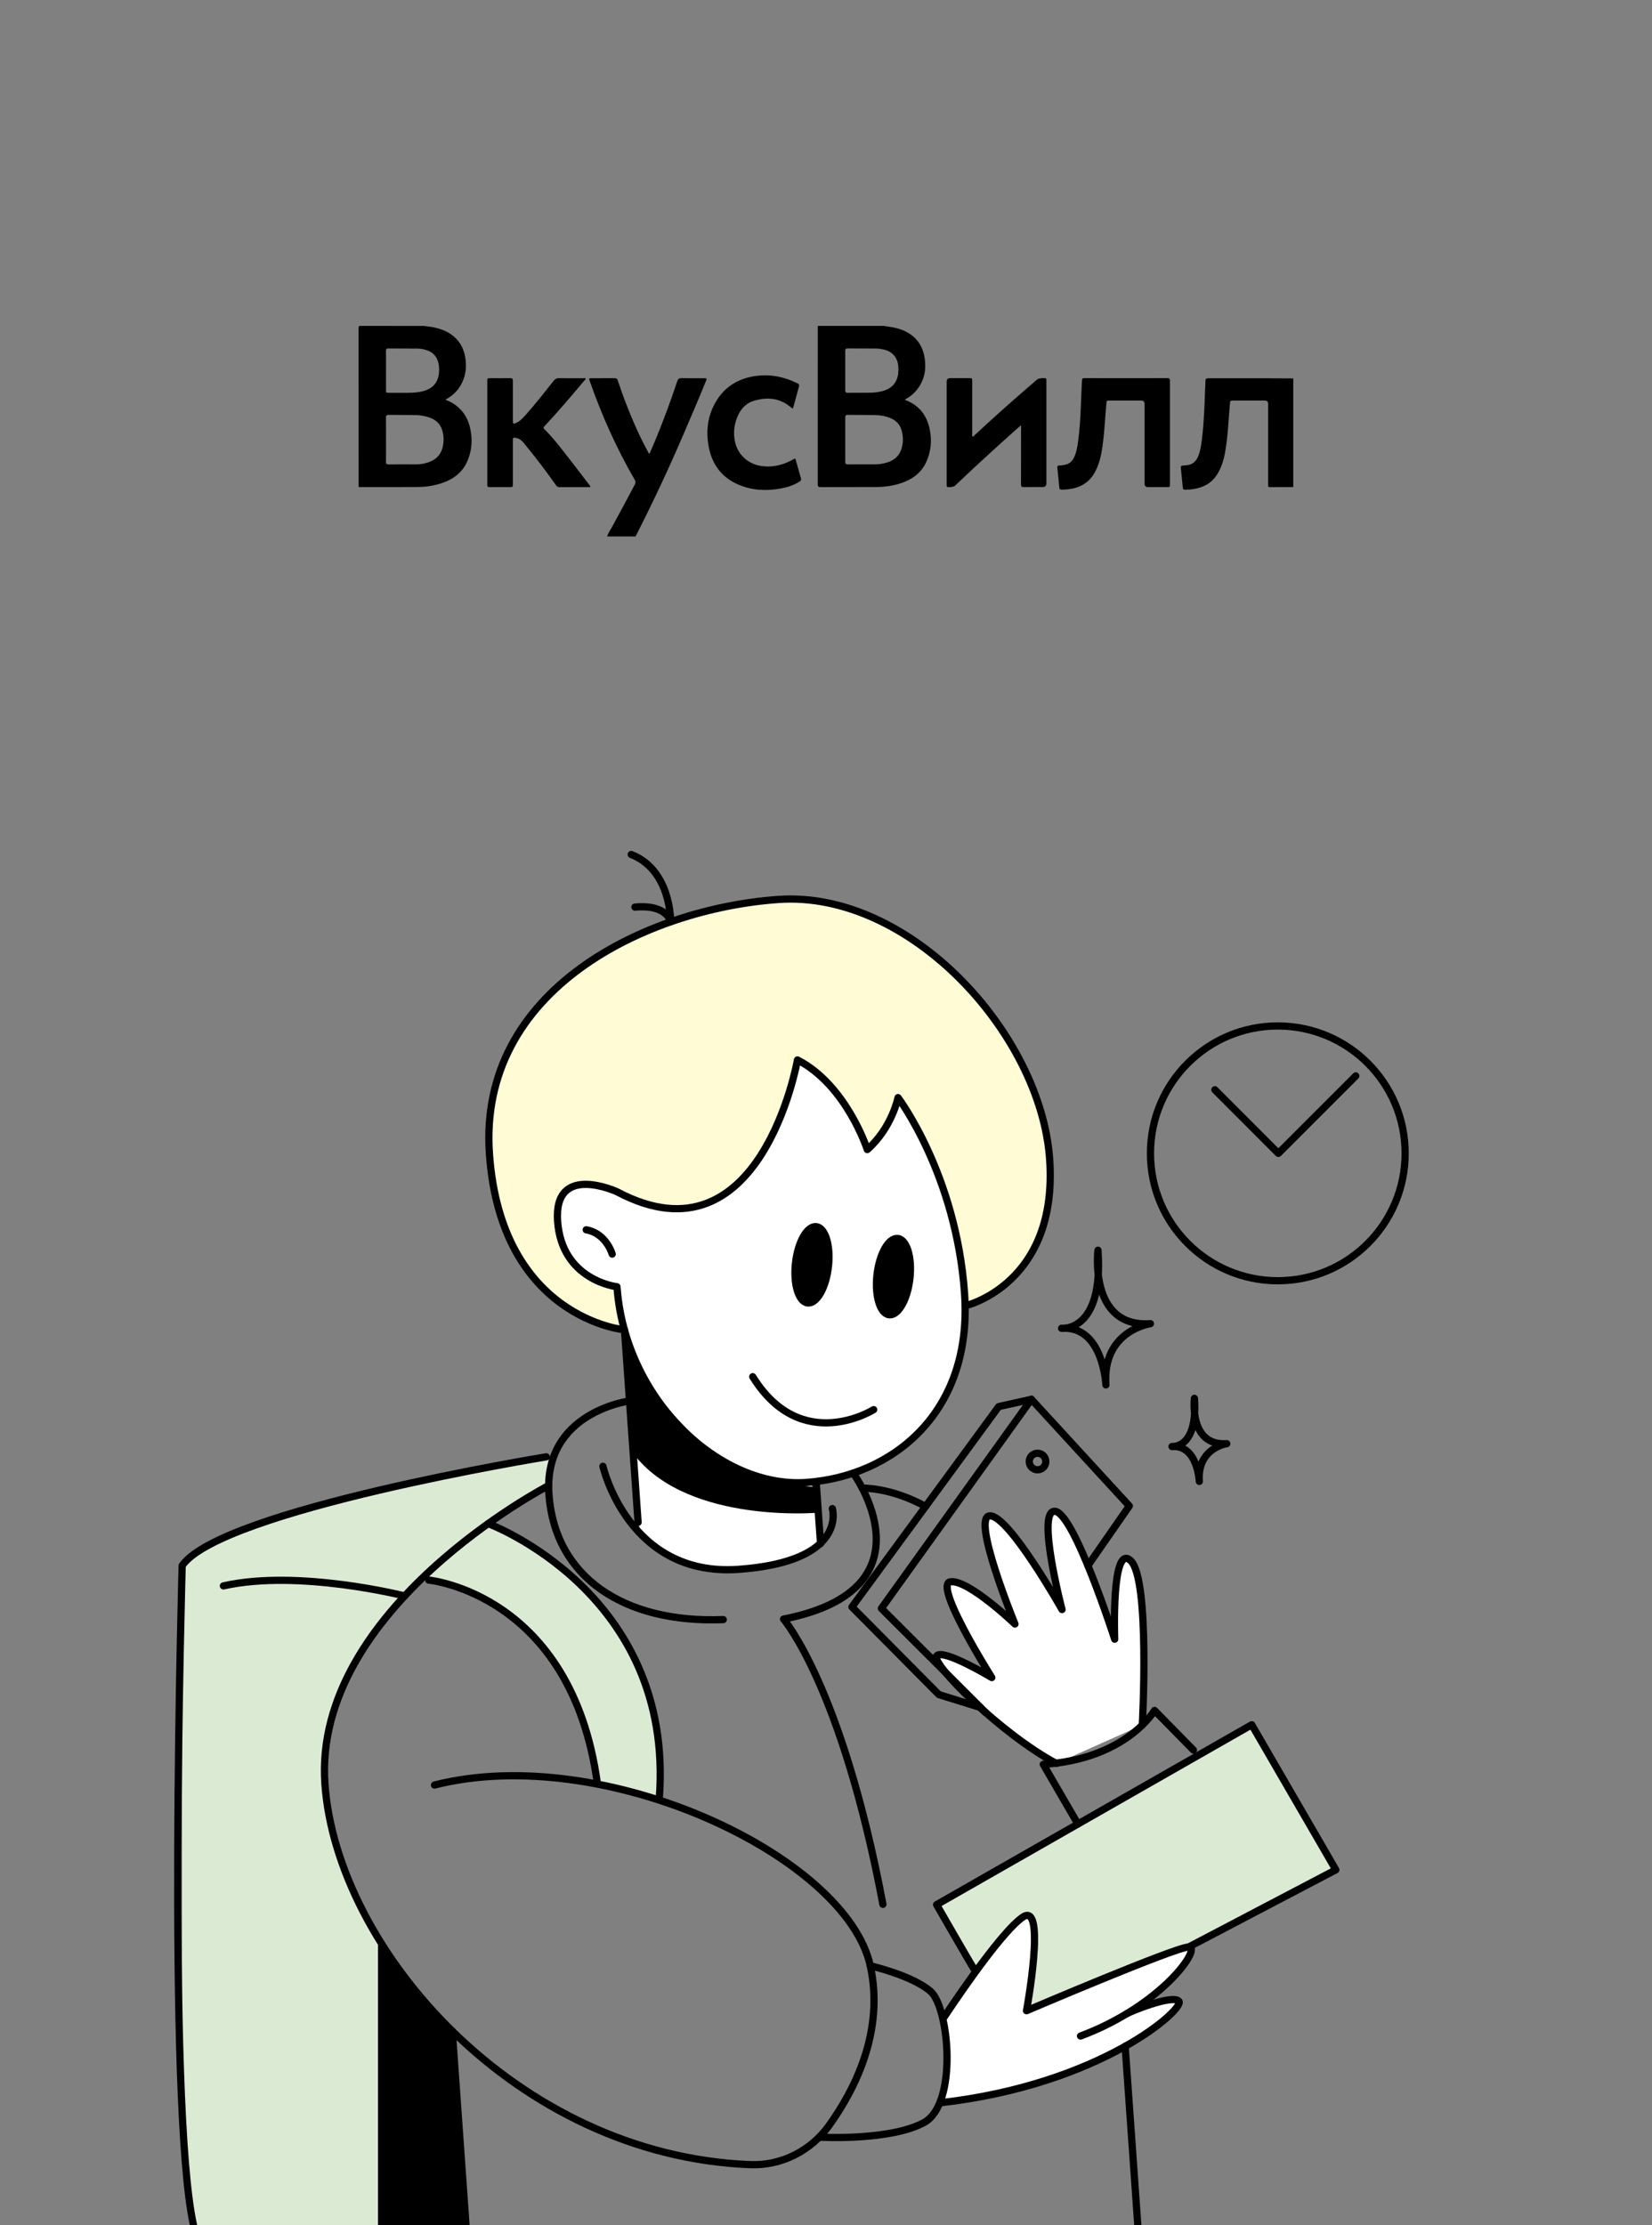 <?xml version="1.0" encoding="UTF-8"?>
<svg id="a" data-name="Слой 2" xmlns="http://www.w3.org/2000/svg" viewBox="0 0 486.86 655.58">
  <rect x="0" y="0" width="486.86" height="655.58" fill="#808080" stroke="none"/>
  <defs>
    <style>
      .c, .d {
        stroke: #000000;
        stroke-linecap: round;
        stroke-linejoin: round;
        stroke-width: 2.13px;
      }

      .c, .e {
        fill: #000000;
      }

      .f {
        fill: #fff;
      }

      .g {
        fill: #fffbd4;
      }

      .h {
        fill: #e8f1f9;
      }

      .d {
        fill: none;
      }

      .i {
        fill: #dbebd3;
      }
    </style>
  </defs>
  <path class="f" d="M164.28,341.21l-2.59,25.87s2.21,11.91,4.93,12.43,14.64,8.77,14.64,8.77l3.05,7.57,4.29,55.97s13.08,15.96,31.98,10.38,20.06-5.59,21.09-9.33-1.15-12.94-1.15-12.94c0,0-.81-3.02,2.9-3.8s26.24-7,32.48-20.25,9.86-21.23,10.03-41.22-17.02-57.44-18.04-58.46-26.73-3.82-26.73-3.82l-16.81-3.84-60.08,32.68Z"/>
  <path class="h" d="M240.53,441.13s-30.57,10.98-53.11-11.93"/>
  <path class="e" d="M187.42,429.2l-2.75-28.36s-.12-5.3,2.75,.36,19.23,30.6,39.37,34.7,10.82,.84,10.82,.84l2.92,1.69,.64,7.22s-37.56,3.35-53.75-16.45Z"/>
  <path class="i" d="M197.68,531.49s-2.63-1.04-3.22-4.24,.17-19.55-6.47-34.61-19.4-28.09-19.66-28.32-19.25-13.09-19.25-13.09c0,0-8.09-1.57-.87-5.36s10.01-6.28,10.57-6.6,2.69-1.78,3.06-4.23,1.08-6.84-2.83-5.84-43.79,8.49-44.68,8.51-39.32,11.15-39.32,11.15l-17.67,8.9-3.69,4.71v141.97l1.95,42.4,1.35,8.39,1.01,.34h57.09s-1.36-75.34-1.19-76.44-3.97-10.59-5.48-13.42-9.95-22.82-11.03-28.97-3.73-27.02,7.01-46.48,17.81-23.1,17.81-23.1c0,0,2.08-2.53,7.05-1.16s27.86,9.54,34.06,23.7,9.07,13.32,10.44,23.77,2.52,12.15,4.74,12.64,19.22,5.39,19.22,5.39Z"/>
  <path class="g" d="M266.6,326.2s10.35,17.81,13.14,29.57,3.07,30.09,7.19,28.14,16.91-8.66,19.58-20.02,3.41-25.78,1.01-33.54-10.8-31.01-27.51-44.76-35.51-23.42-56.41-20.04-39.32,11.05-45.44,15.01-19.77,13.28-28.33,29.17-4.74,35.43-3.59,43.7,12.54,25.2,15.45,27.62,17.65,9.78,17.65,9.78c0,0,4.98,.16,3.79-2.65s-1.19-7.79-1.19-7.79c0,0-.96-1.25-2.86-1.9s-9.84-2.86-13.19-11.6-2.1-16.85,3.13-17.35,8.68-.62,15.66,2.97,22.11,4.98,28.48-.48,12.5-13.63,14-16.73,6.21-15.38,7.04-19.2l.84-3.82s11.15,6.96,15.43,15.53,5.14,10.88,5.14,10.88c0,0,6.36-6.95,7.71-11.13l1.35-4.18,1.93,2.83Z"/>
  <g>
    <path class="i" d="M287.24,580.39c-.82-1.16-11.21-19.25-11.21-19.25l92.87-53.01,24.78,42.74-43.37,22.74-52.11,20.95-10.96-14.16Z"/>
    <path class="f" d="M301.86,564.3s2.44-.47,2.72,2.76-1.36,21.06-1.36,21.06c0,0-2.49,4.89,1.39,3.02s26.97-11.66,26.97-11.66c0,0,16.82-6.64,18.16-5.8s1.44,1.49,.62,2.85-11.11,11.78-11.11,11.78c0,0-2.78,2.52-.6,2.34s7.35-2.11,8.3-1.36-.25,2.23-.51,2.55-7.9,7.32-18.63,12.61-21.23,9.24-27.28,10.7-20.03,3.93-20.03,3.93c0,0-2.75-.1-2.15-2.57s1.28-11.23,1.28-11.23l-1.19-7.31s-.72-4.45,1.02-6.29,18.3-25.53,22.38-27.37Z"/>
    <path class="f" d="M336.65,508.2s2.34-42.94-3.42-48.4c-5.76-5.46-4.72,23.13-4.72,23.13,0,0-11.91-37.11-17.57-37.68-5.66-.58,2.05,28.94,2.05,28.94,0,0-15.65-27.78-21.26-27.61-5.61,.18,7.39,31.88,7.39,31.88,0,0-13.64-13.08-18.97-12.46-5.33,.62,12.14,28.23,12.14,28.23,0,0-14.17-8.53-16.22-6.43s18.99,23.1,35.24,31.73"/>
    <path class="d" d="M182.06,351.2s-18.96-8.93-17.73,8.59c1.24,17.51,17.5,19.3,17.5,19.3,2.35,33.2,30.24,59.46,55.77,57.66,25.54-1.81,49.14-20.71,46.66-55.73s-19.6-57.65-19.6-57.65c0,0-1.81,8.93-9.06,15.31,0,0-6.13-19-20.58-26.41,0,0-10.69,61.25-52.97,38.94Z"/>
    <path class="d" d="M180.42,369.47s-1.72-6.11-7.66-7.16"/>
    <path class="d" d="M257.48,415.29s-21.29,13.48-35.64-9.7"/>
    <ellipse class="c" cx="263.32" cy="376.12" rx="11.31" ry="4.88" transform="translate(-140.01 595.51) rotate(-83.55)"/>
    <ellipse class="c" cx="239.3" cy="372.64" rx="11.31" ry="4.88" transform="translate(-157.87 568.55) rotate(-83.55)"/>
    <path class="d" d="M284.53,384.69s27.42-6.37,24.81-43.22c-2.6-36.85-41.17-79.22-79.96-76.48-38.79,2.74-88.57,26.43-85.14,74.95,3.43,48.52,39.8,51.85,39.8,51.85l4.01,56.7"/>
    <path class="d" d="M186.03,251.74c11.88,4.66,11.6,19.84,11.6,19.84,0,0-.85-5.2-10.51-4.34"/>
    <path class="d" d="M177.69,431.99s7.44,32.66,39.91,30.36c32.47-2.3,27.7-17.91,27.7-17.91"/>
    <line class="d" x1="240.53" y1="436.53" x2="241.82" y2="454.78"/>
    <path class="d" d="M185.52,412.74s-25.45,3.27-23.74,27.53c1.72,24.26,21.94,38.05,51.37,36.88"/>
    <path class="d" d="M251.45,433.98s24.86,34.12-20.53,43.02c0,0,17.16,19.75,29.28,84.03"/>
    <path class="d" d="M126.35,465.51s42.08,3.99,49.7,59.92"/>
    <path class="d" d="M143.87,448.87s54.97,20.31,50.44,80.77"/>
    <path class="d" d="M161.6,437.71s-69.5,36.08-65.84,87.89c3.44,48.69,56.31,109.42,125.35,112.13,9.15,.36,17.83-4.05,23.18-11.48,7.66-10.64,16.41-27.82,12.19-47.11-7.04-32.14-78.36-65.96-128.43-53.25"/>
    <path class="d" d="M336.65,508.2s2.34-42.94-3.42-48.4c-5.76-5.46-4.72,23.13-4.72,23.13,0,0-11.91-37.11-17.57-37.68-5.66-.58,2.05,28.94,2.05,28.94,0,0-15.65-27.78-21.26-27.61-5.61,.18,7.39,31.88,7.39,31.88,0,0-13.64-13.08-18.97-12.46-5.33,.62,12.14,28.23,12.14,28.23,0,0-14.17-8.53-16.22-6.43s18.99,23.1,35.24,31.73"/>
    <polyline class="d" points="290.5 504.56 259.75 473.86 303.96 412.25 332.82 443.67 320.61 461.24"/>
    <polyline class="d" points="303.96 412.25 294.33 414.4 251.08 473.43 276.69 499.24 289.01 503.07"/>
    <circle class="d" cx="305.77" cy="430.58" r="2.44"/>
    <line class="d" x1="133.29" y1="598.37" x2="137.34" y2="655.58"/>
    <path class="d" d="M256.48,579.14s12.3,2.8,17.77,7.54c5.47,4.75,8.09,33.16-1.91,38.63s-30.62,4.33-30.62,4.33"/>
    <path class="d" d="M317.67,537.37l-10.21-17.57c24.46-1.55,32.79-15.88,32.79-15.88l11.46,11.66"/>
    <path class="d" d="M278.37,594.09s16.11-24.61,23.11-29.32,1.04,27.61,1.04,27.61c0,0,43.78-18.68,47.8-18.78,4.03-.1-7.59,17.16-31.88,26.24"/>
    <path class="d" d="M332.1,593.24c.9-.55,13.34-5.72,15.32-3.66s-22.79,24.57-70.46,29.94"/>
    <path class="d" d="M287.24,580.39c-.82-1.16-11.21-19.25-11.21-19.25l92.87-53.01,24.78,42.74-43.37,22.74"/>
    <line class="d" x1="331.59" y1="602.86" x2="335.32" y2="655.55"/>
    <path class="d" d="M119.28,470.19s-31.3-7.96-53.44-2.97"/>
    <path class="d" d="M161,429.2s-95.76,15.57-107.31,32.03c0,0-4.56,158.73,3.34,194.35"/>
    <path class="d" d="M323.58,368.33s-2.78,22.93,15.46,21.64c0,0-14.26,1.99-13.12,18.04,0,0-.78-17.54-13.06-16.68,0,0,12.44,1.32,10.72-23Z"/>
    <path class="d" d="M352,411.97s-1.71,14.14,9.54,13.35c0,0-8.79,1.22-8.09,11.12,0,0-.48-10.82-8.05-10.28,0,0,7.67,.81,6.61-14.19Z"/>
  </g>
  <path class="d" d="M254.12,438.43s8.27-.32,18.66,5.39"/>
  <path class="e" d="M111.39,570.91v84.67h25.37l-4.38-57.2s-20.53-23.36-20.99-27.46Z"/>
  <circle class="d" cx="376.58" cy="339.79" r="37.53"/>
  <polyline class="d" points="358.03 321.06 376.75 339.79 399.56 316.98"/>
  <g>
    <path class="e" d="M241.85,143.51c5.52-.02,11.05,0,16.57-.03,2.52-.02,5-.4,7.39-1.23,3.17-1.11,5.71-2.99,7.15-6.1,1.42-3.06,1.71-6.29,1.06-9.57-.82-4.15-3.1-7.16-7.14-8.7-.07-.03-.17-.05-.16-.21,1.37-.7,2.57-1.66,3.54-2.89,2.17-2.75,2.77-5.88,2.25-9.29-.4-2.64-1.52-4.9-3.65-6.59-1.61-1.27-3.47-2.01-5.46-2.41-1-.2-2.02-.32-3.03-.48h-19.33c-.01,.17-.03,.33-.03,.5,0,15.4,0,30.8-.01,46.2,0,.66,.23,.81,.84,.8Zm23.85-11.37c-.76,2.53-2.67,3.79-5.13,4.35-.86,.2-1.73,.31-2.61,.31-2.7,0-5.39-.01-8.09,.02-.63,0-.77-.23-.77-.81,.03-2.17,.01-4.35,.01-6.52,0-2.17,.01-4.35,0-6.52,0-.53,.15-.75,.71-.74,2.74,.03,5.48,0,8.22,.06,1.57,.04,3.12,.32,4.57,.97,1.56,.69,2.62,1.85,3.09,3.5,.51,1.79,.54,3.61,0,5.38Zm-16.59-22.96c0-1.92,.02-3.85-.01-5.77,0-.57,.17-.77,.75-.76,2.74,.03,5.48,.02,8.22,.03,.8,0,1.58,.12,2.36,.29,2.6,.59,4.16,2.43,4.31,5.09,.07,1.24,.02,2.47-.44,3.65-.81,2.06-2.45,3.1-4.52,3.59-1.1,.26-2.22,.4-3.35,.4-2.18,0-4.35,0-6.53,.03-.66,.01-.81-.23-.8-.84,.03-1.9,.01-3.81,.01-5.71Z"/>
    <path class="e" d="M106.27,143.5c5.63,0,11.25,.02,16.88-.02,2.46-.02,4.87-.4,7.21-1.2,3.26-1.12,5.87-3.05,7.3-6.27,1.5-3.37,1.68-6.88,.76-10.43-.74-2.85-2.34-5.11-4.85-6.7-.7-.44-1.47-.76-2.31-1.13,.34-.21,.6-.36,.86-.52,1.46-.88,2.63-2.06,3.52-3.51,1.53-2.5,1.94-5.21,1.53-8.08-.36-2.51-1.36-4.68-3.28-6.39-1.68-1.5-3.69-2.26-5.83-2.76-1.04-.24-2.11-.3-3.16-.47-6.21,0-12.43,0-18.64-.01-.47,0-.58,.11-.58,.58,.01,15.63,.01,31.26,.01,46.89,.19,.01,.38,.03,.56,.03Zm8.23-40.84c2.82,.03,5.65,.02,8.47,.04,1.05,0,2.09,.2,3.07,.57,2.22,.85,3.16,2.62,3.35,4.87,.11,1.3-.02,2.6-.54,3.81-.95,2.19-2.83,3.07-5.02,3.49-1.47,.28-2.95,.29-4.44,.29-1.59,0-3.18,0-4.77,0-.84,0-.85-.02-.86-.83,0-1.9,0-3.81,0-5.71s.02-3.85-.01-5.77c0-.57,.17-.77,.75-.77Zm-.74,26.86c0-2.18,.02-4.35-.01-6.53,0-.58,.19-.77,.76-.76,2.68,.03,5.36,0,8.03,.06,1.4,.03,2.79,.27,4.12,.75,1.95,.7,3.25,2.01,3.76,4.04,.42,1.7,.42,3.41-.08,5.08-.77,2.54-2.7,3.77-5.15,4.35-.86,.2-1.73,.3-2.61,.3-2.68,0-5.36-.02-8.03,.02-.66,0-.81-.24-.8-.84,.03-2.15,.01-4.31,.01-6.46Z"/>
    <path class="e" d="M187.08,141.4c.27,.47,.28,.84,.02,1.33-2.22,4.17-4.43,8.35-6.71,12.49-.51,.93-1.13,1.81-1.48,2.82h8.41c.19-.37,.37-.75,.56-1.12,4.81-9.5,9.33-19.13,13.53-28.92,2.25-5.25,4.51-10.49,6.66-15.78,.31-.77,.29-.79-.54-.79-2.24,0-4.48,.03-6.71-.02-.68-.01-.99,.2-1.21,.85-2,6.04-4.21,11.99-6.66,17.86-.5,1.19-1.01,2.37-1.51,3.53-.23-.03-.28-.16-.33-.27-.91-1.67-1.79-3.36-2.6-5.08-2.49-5.28-4.61-10.72-6.47-16.25-.16-.48-.41-.64-.91-.63-2.26,.02-4.52,0-6.78,.01-.83,0-.83,.02-.56,.79,3.54,10.13,7.91,19.89,13.3,29.18Z"/>
    <path class="e" d="M349.26,144.26c.75,0,1.5-.03,2.25-.14,3.02-.43,5.53-1.7,7.2-4.36,1.29-2.06,1.96-4.34,2.37-6.7,.82-4.68,.98-9.43,1.39-14.15,.07-.84,.09-.89,.91-.89,3.14,0,6.28,0,9.41,0q.93,0,.93,.93c0,7.8,0,15.61,0,23.41,0,.21,0,.42,0,.63-.01,.36,.15,.53,.52,.53,2.3-.02,4.6-.02,6.9-.03v-32.01c-2.24-.01-4.48-.03-6.71-.03-6.11,0-12.22,0-18.32-.01-.63,0-.86,.18-.85,.81,.01,.73-.08,1.46-.1,2.19-.16,4.91-.33,9.82-.91,14.7-.2,1.68-.42,3.36-1,4.97-.67,1.87-1.93,2.94-3.96,2.98-.25,0-.5,.09-.75,.08-.45,0-.58,.21-.54,.63,.21,1.97,.41,3.95,.59,5.92,.04,.44,.25,.56,.65,.56Z"/>
    <path class="e" d="M278.98,143.08c.01,.15,.05,.28,.2,.37,.37,.2,1.89,0,2.21-.3,5.3-5.05,10.69-10,16.15-14.89,1.07-.96,2.15-1.91,3.37-3v.94c0,5.5,0,11.01-.01,16.51,0,.59,.17,.81,.78,.79,1.86-.03,3.72-.01,5.59-.01q1.11,0,1.11-1.08c0-9.98,0-19.96,0-29.94,0-.21,0-.42-.01-.63,0-.15-.03-.29-.18-.37-.34-.2-2.14-.02-2.47,.27-1,.86-1.99,1.72-2.99,2.58-5.25,4.54-10.43,9.17-15.52,13.9-.17,.16-.32,.49-.59,.36-.21-.1-.08-.42-.1-.64-.01-.15,0-.29,0-.44,0-5.04,0-10.08,0-15.13,0-.96,0-.96-.98-.96-1.84,0-3.68,0-5.52,0q-1.03,0-1.03,1.03c0,10,0,20,0,30,0,.21,0,.42,.01,.63Z"/>
    <path class="e" d="M312.87,144.26c.73,0,1.46-.04,2.19-.14,3.35-.46,5.99-1.98,7.63-5.04,1.03-1.92,1.63-3.98,1.99-6.12,.79-4.66,.95-9.39,1.38-14.09,.08-.84,.06-.86,.93-.86,3.12,0,6.23,0,9.35,0q.98,0,.98,1c0,7.84,0,15.69,0,23.53q0,.96,.98,.96c1.86,0,3.72,0,5.59,0,.9,0,.9,0,.9-.9,0-5.04,0-10.08,0-15.12,0-5.08,0-10.17,0-15.25,0-.5-.04-.82-.69-.82-8.18,.02-16.36,.01-24.54,0-.47,0-.67,.15-.69,.64-.11,2.67-.26,5.34-.35,8.02-.12,3.32-.35,6.64-.79,9.93-.22,1.66-.49,3.3-1.23,4.84-.65,1.34-1.71,2-3.14,2.18-.37,.05-.75,.12-1.12,.11-.53,0-.69,.22-.64,.73,.21,1.93,.42,3.86,.59,5.8,.04,.47,.25,.6,.68,.59Z"/>
    <path class="e" d="M144.23,143.51c2.11-.02,4.23-.01,6.34,0,.39,0,.59-.15,.58-.55,0-.21,0-.42,0-.63,0-4.2,0-8.41,0-12.61,0-.78,.1-.85,.83-.73,.96,.16,1.69,.68,2.3,1.42,3.35,4.07,6.57,8.24,9.59,12.57,.27,.39,.56,.54,1.03,.54,2.82-.02,5.65,0,8.47-.01,.2,0,.49,.1,.58-.1,.12-.23-.16-.4-.29-.57-1.79-2.35-3.56-4.7-5.38-7.02-2.53-3.22-4.95-6.54-7.89-9.42-.35-.34-.2-.55,.06-.82,4.08-4.37,7.96-8.93,11.8-13.51,.14-.16,.45-.32,.31-.55-.11-.2-.43-.09-.65-.09-2.36,0-4.73,.03-7.09-.02-.75-.02-1.22,.23-1.68,.81-2.7,3.41-5.38,6.84-8.28,10.08-.81,.91-1.64,1.8-2.77,2.31-.81,.36-.94,.27-.94-.6,0-3.93,0-7.86,0-11.8,0-.58-.16-.81-.78-.8-1.97,.03-3.93,.01-5.9,.01-.85,0-.86,.01-.86,.89,0,5.04,0,10.08,0,15.12,0,2.93,0,5.86,0,8.79,0,2.2,0,4.39,0,6.59,0,.44,.09,.71,.62,.7Z"/>
    <path class="e" d="M217.88,142.88c3.94,1.63,8.04,1.8,12.2,1.04,1.97-.36,3.85-.96,5.56-2.04,.41-.26,.55-.52,.4-1.02-.52-1.72-.99-3.46-1.48-5.19-.19-.68-.2-.67-.83-.32-2.27,1.31-4.7,2.06-7.33,2.09-.65,.01-1.3-.06-1.94-.14-3.9-.52-6.98-3.28-7.83-7.06-.56-2.52-.31-5,.66-7.38,.94-2.3,2.51-4.08,4.91-4.79,3.87-1.15,7.57-.85,10.81,1.87,.64,.54,.66,.53,.88-.28,.52-1.94,1.04-3.88,1.58-5.81,.13-.45,.03-.67-.39-.88-4.02-2.01-8.25-2.84-12.71-2.15-5.48,.85-9.56,3.73-12.04,8.72-1.81,3.66-2.22,7.56-1.56,11.56,.91,5.55,3.83,9.61,9.1,11.79Z"/>
  </g>
</svg>